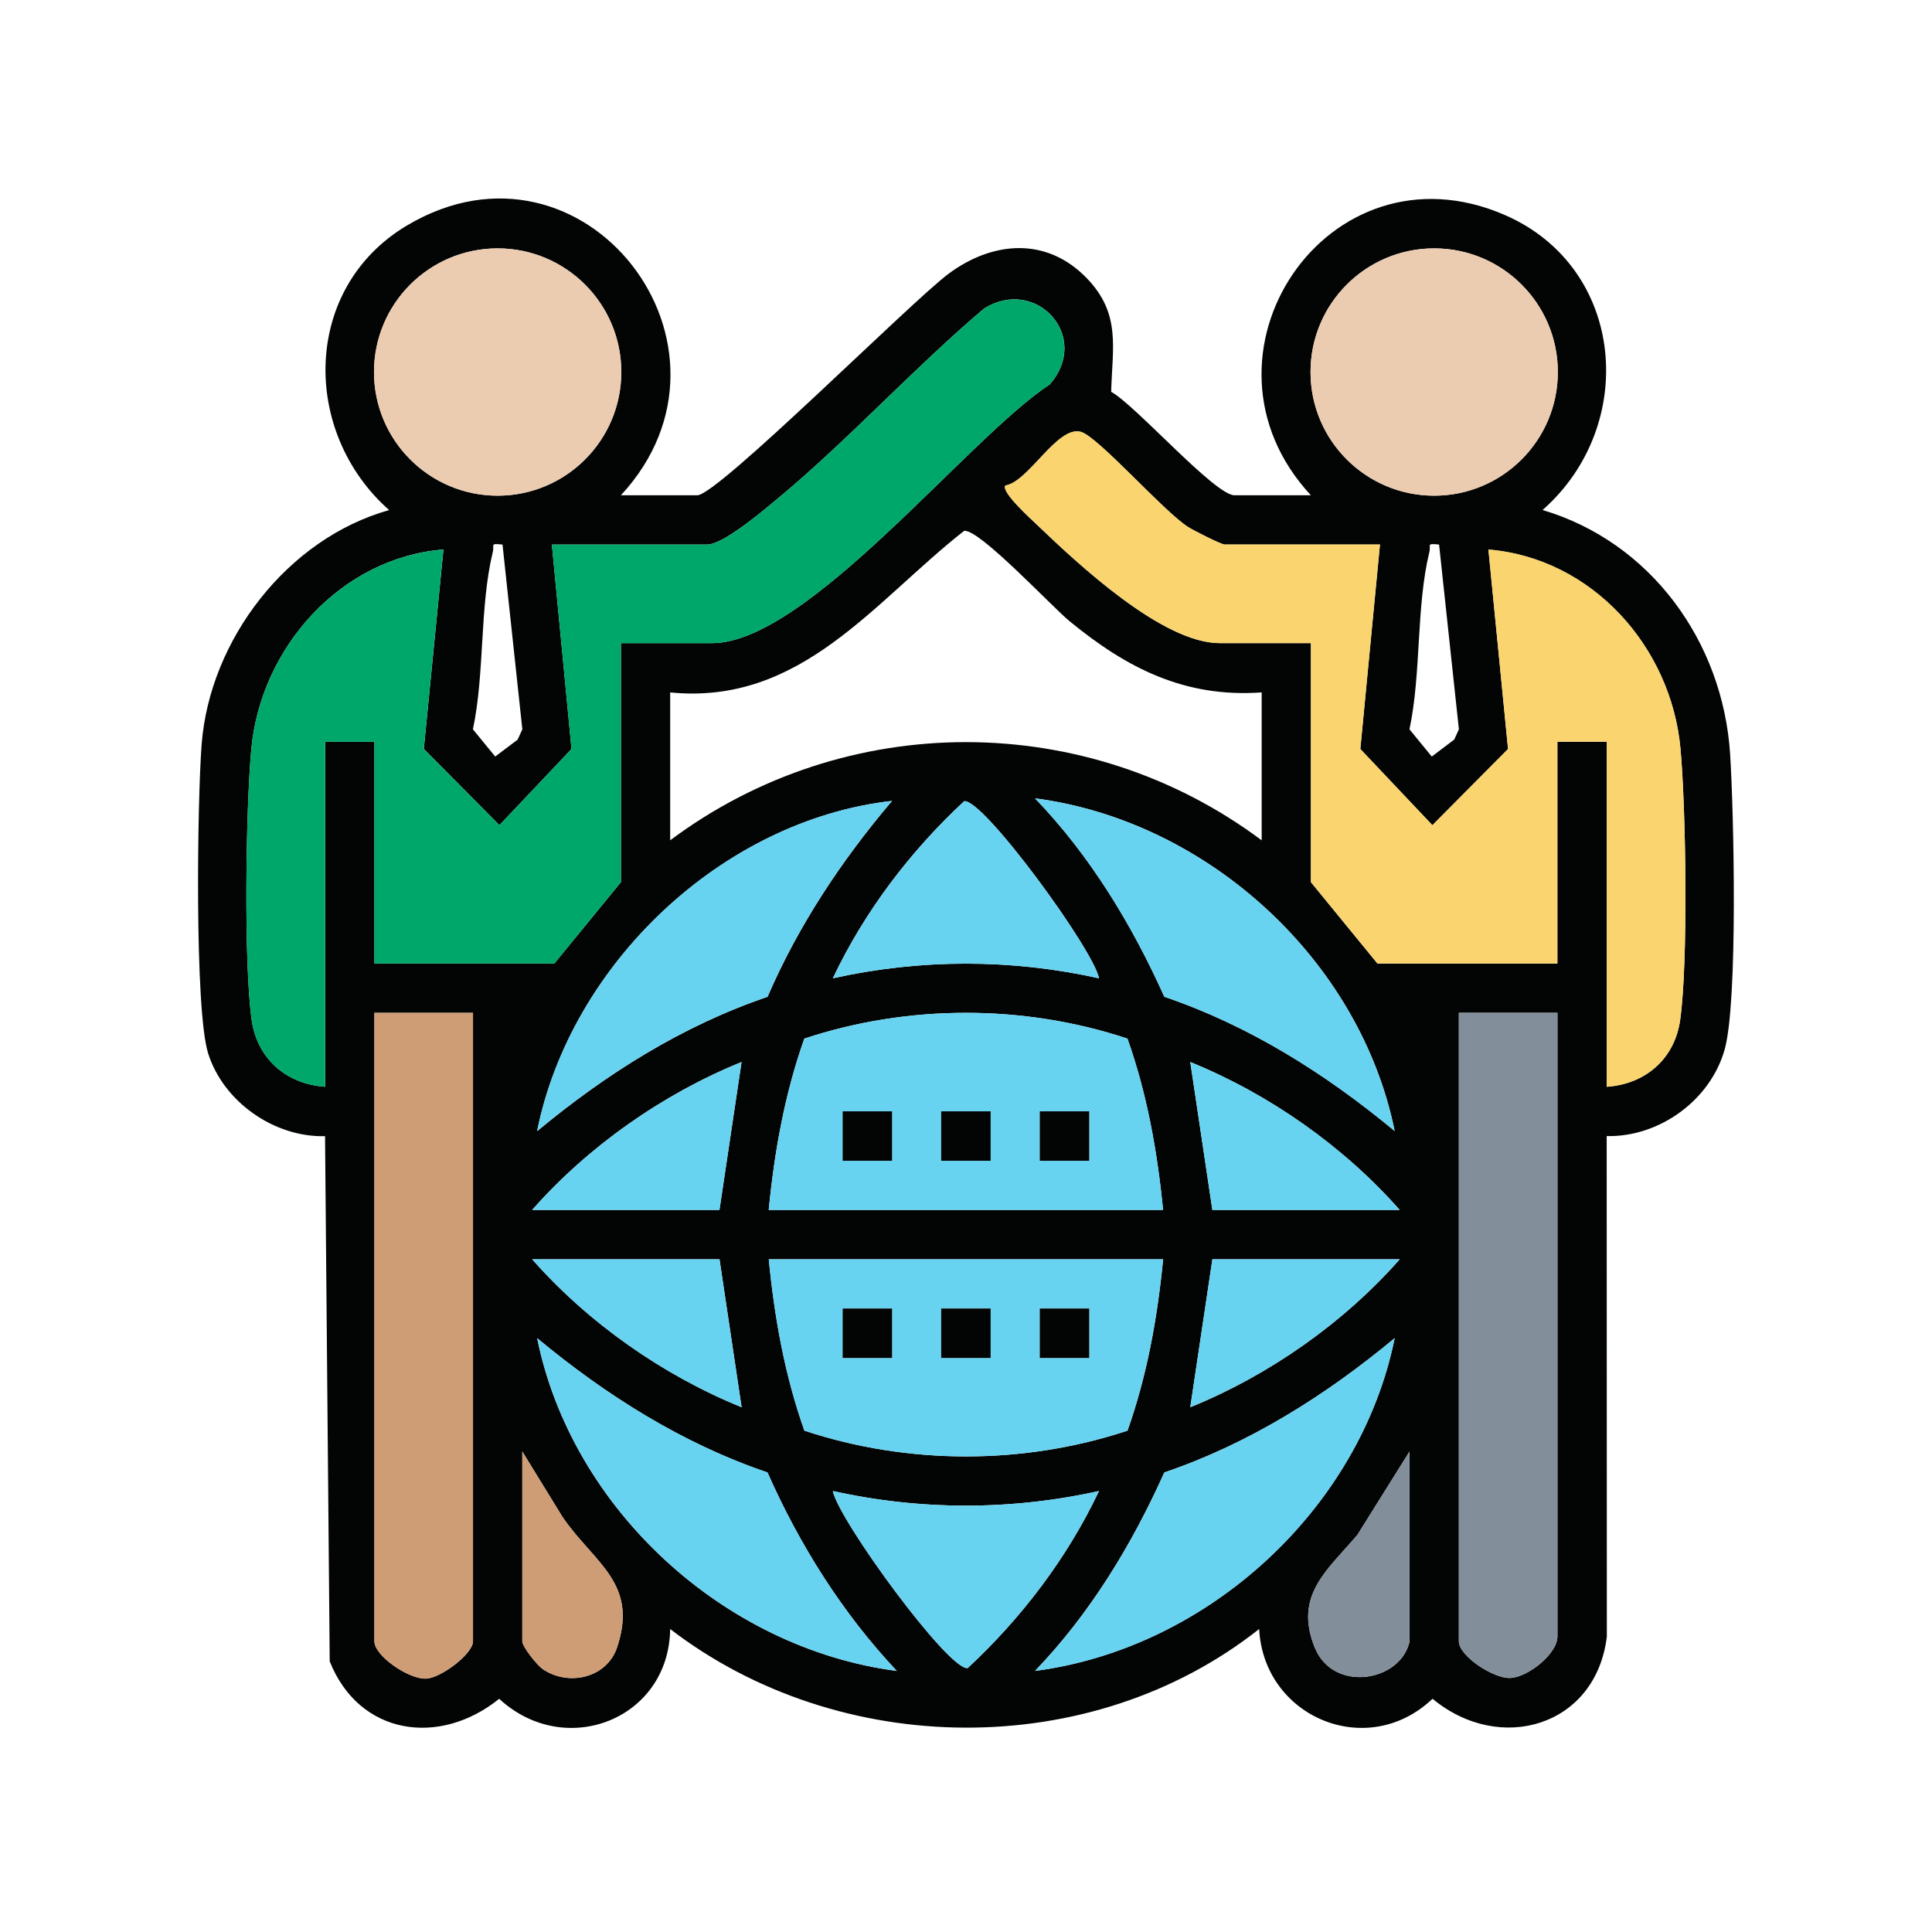 <?xml version="1.0" encoding="UTF-8"?>
<svg id="Enforce_Compliance_Culture_Across_Organisation" data-name="Enforce Compliance Culture Across Organisation" xmlns="http://www.w3.org/2000/svg" viewBox="0 0 500 500">
  <defs>
    <style>
      .cls-1 {
        fill: #00a76b;
      }

      .cls-2 {
        fill: #030404;
      }

      .cls-3 {
        fill: #828e9a;
      }

      .cls-4 {
        fill: #ebccb1;
      }

      .cls-5 {
        fill: #ce9d75;
      }

      .cls-6 {
        fill: #68d3f1;
      }

      .cls-7 {
        fill: #f9d46f;
      }
    </style>
  </defs>
  <path class="cls-2" d="M160.68,128.18h19.77c5.31,0,55.43-50.21,65.09-57.37,11.36-8.41,25.32-9.6,35.73,1.2,8.88,9.2,6.61,17.87,6.3,29.39,6.26,3.41,26.82,26.78,31.92,26.78h19.77c-33.48-36.02,4.29-92.5,50.2-72.53,31.31,13.62,34.56,54.52,9.76,76.34,28.06,8.34,46.65,34.14,48.53,63.1.97,15.02,2.06,64.16-1.41,76.52-3.69,13.14-16.92,22.71-30.53,22.41l.04,129.52c-2.8,23.27-27.66,30.58-45.11,16.1-16.9,16.08-43.69,4.76-44.87-18.05-43.57,34.45-108.69,33.61-152.43,0-.32,23.4-27.17,33.85-44.25,18.06-15.47,12.46-36.23,9.47-43.86-9.69l-1.21-135.92c-13.13.34-26.31-8.88-30.25-21.42-3.57-11.38-2.8-65.75-1.68-80.05,2.11-27.06,22.25-53.21,48.52-60.56-22.87-20.21-22.51-57.61,4.72-73.72,45.82-27.1,90.88,31.48,55.24,69.91ZM160.79,96.28c0-17.67-14.33-32-32-32s-32,14.33-32,32,14.33,32,32,32,32-14.33,32-32ZM403.16,96.28c0-17.67-14.33-32-32-32s-32,14.33-32,32,14.33,32,32,32,32-14.33,32-32ZM160.68,166.44h23.6c24.72,0,66.33-53.2,87.4-66.95,10.84-12.45-3.62-28.09-17.05-19.6-18.1,15.32-35,33.88-53.11,48.94-3.68,3.06-14.28,12.1-18.51,12.1h-40.18l5.08,52.9-18.65,19.72-19.58-19.72,5.08-51.62c-26.6,2.14-47.3,25.41-49.72,51.68-1.43,15.57-1.98,55.12.09,70.03,1.41,10.12,9.03,16.66,19.02,17.33v-89.3h12.76v57.4h46.56l17.22-21.05v-61.87ZM357.13,140.93h-40.18c-.92,0-8.05-3.62-9.49-4.54-6.39-4.09-23.34-23.46-27.77-24.63-6.09-1.61-13.51,12.99-19.5,13.89-1.18,1.66,6.61,8.65,8.25,10.22,10.52,10.07,32.36,30.58,47.23,30.58h23.6v61.87l17.22,21.05h46.56v-57.4h12.76v89.3c9.99-.68,17.61-7.21,19.02-17.33,2.09-15.05,1.5-54.28.09-70.03-2.36-26.52-22.94-49.46-49.72-51.68l5.08,51.62-19.58,19.72-18.65-19.72,5.08-52.9ZM326.52,179.2c-19.93,1.41-34.94-6.29-49.77-18.48-4.58-3.77-23.18-23.73-27.21-23.35-23.41,18.35-42.21,45.19-76.1,41.83v38.27c45.34-33.88,107.75-33.87,153.08,0v-38.27ZM130.06,140.93c-3.41-.33-2.05-.02-2.52,1.91-3.46,14.25-2.06,31.37-5.15,45.91l5.77,7.04,5.8-4.37,1.22-2.67-5.13-47.82ZM372.44,140.93c-3.41-.33-2.05-.02-2.52,1.91-3.46,14.25-2.06,31.37-5.15,45.91l5.77,7.04,5.8-4.37,1.22-2.67-5.13-47.82ZM360.95,292.73c-9-44.26-48.39-80.28-93.08-86.12,14.26,14.83,25.06,32.65,33.46,51.35,22.01,7.47,41.84,19.99,59.63,34.76ZM230.84,207.28c-43.93,4.97-83.15,42.25-91.83,85.46,17.78-14.77,37.62-27.3,59.63-34.76,8-18.52,19.21-35.38,32.21-50.69ZM284.42,253.18c-1.44-7.49-30.08-46.66-34.9-45.82-13.95,12.96-25.79,28.52-33.98,45.82,22.7-5.05,46.18-5.05,68.88,0ZM122.41,262.12h-25.51v162.65c0,3.76,8.87,9.85,13.37,9.66,3.87-.16,12.14-6.44,12.14-9.66v-162.65ZM198.95,313.14h102.05c-1.49-15.16-4.13-29.99-9.22-44.35-26.87-8.9-56.76-8.89-83.62,0-5.09,14.37-7.73,29.19-9.22,44.35ZM403.06,262.12h-25.51v162.65c0,3.78,8.95,9.67,13.28,9.49,4.63-.2,12.23-6.26,12.23-10.76v-161.37ZM137.72,313.14h48.47l5.72-38.29c-20.36,8.26-39.67,21.81-54.2,38.29ZM362.24,313.14c-14.52-16.48-33.84-30.02-54.2-38.29l5.72,38.29h48.47ZM186.2,325.9h-48.47c14.52,16.48,33.84,30.02,54.2,38.29l-5.72-38.29ZM301.01,325.9h-102.05c1.49,15.16,4.13,29.99,9.22,44.35,26.87,8.9,56.76,8.89,83.62,0,5.09-14.37,7.73-29.19,9.22-44.35ZM362.24,325.9h-48.47l-5.72,38.29c20.36-8.26,39.67-21.81,54.2-38.29ZM198.64,381.08c-22.01-7.47-41.84-19.99-59.63-34.76,8.99,44.22,48.35,80.27,93.08,86.12-14.09-14.97-25.15-32.58-33.46-51.35ZM301.32,381.08c-8.4,18.7-19.2,36.52-33.46,51.35,44.73-5.85,84.09-41.9,93.08-86.12-17.78,14.77-37.62,27.3-59.63,34.76ZM135.17,375.65v49.11c0,1.35,3.74,6.18,5.45,7.31,6.73,4.42,16.46,2.1,19.08-5.74,5.57-16.71-5.91-21.75-14.09-33.69l-10.44-16.99ZM364.79,424.76v-49.11l-13.5,21.58c-7.7,9.1-16.5,15.59-11.04,29.12,4.79,11.87,22.28,8.92,24.55-1.59ZM284.42,385.87c-22.7,5.05-46.18,5.05-68.88,0,1.44,7.49,30.08,46.66,34.9,45.82,13.95-12.96,25.79-28.52,33.98-45.82Z"/>
  <g>
    <path class="cls-5" d="M122.41,262.12v162.65c0,3.22-8.28,9.49-12.14,9.66-4.5.19-13.37-5.89-13.37-9.66v-162.65h25.51Z"/>
    <path class="cls-5" d="M135.17,375.65l10.44,16.99c8.18,11.94,19.66,16.98,14.09,33.69-2.61,7.84-12.34,10.16-19.08,5.74-1.71-1.13-5.45-5.95-5.45-7.31v-49.11Z"/>
    <g>
      <path class="cls-1" d="M160.68,166.44v61.87l-17.22,21.05h-46.56v-57.4h-12.76v89.3c-9.99-.68-17.61-7.21-19.02-17.33-2.07-14.9-1.53-54.46-.09-70.03,2.42-26.27,23.13-49.54,49.72-51.68l-5.08,51.62,19.58,19.72,18.65-19.72-5.08-52.9h40.18c4.23,0,14.83-9.04,18.51-12.1,18.11-15.06,35.01-33.62,53.11-48.94,13.43-8.49,27.89,7.15,17.05,19.6-21.07,13.75-62.68,66.95-87.4,66.95h-23.6Z"/>
      <circle class="cls-4" cx="128.79" cy="96.28" r="32"/>
    </g>
  </g>
  <g>
    <g>
      <path class="cls-3" d="M403.06,262.12v161.37c0,4.51-7.6,10.56-12.23,10.76-4.33.19-13.28-5.7-13.28-9.49v-162.65h25.51Z"/>
      <g>
        <path class="cls-7" d="M357.13,140.93l-5.08,52.9,18.65,19.72,19.58-19.72-5.08-51.62c26.78,2.21,47.36,25.15,49.72,51.68,1.4,15.75,2,54.98-.09,70.03-1.41,10.12-9.03,16.66-19.02,17.33v-89.3h-12.76v57.4h-46.56l-17.22-21.05v-61.87h-23.6c-14.87,0-36.71-20.51-47.23-30.58-1.64-1.57-9.43-8.55-8.25-10.22,6-.9,13.41-15.5,19.5-13.89,4.43,1.17,21.37,20.53,27.77,24.63,1.44.92,8.57,4.54,9.49,4.54h40.18Z"/>
        <circle class="cls-4" cx="371.17" cy="96.28" r="32"/>
      </g>
      <path class="cls-3" d="M364.79,424.76c-2.27,10.51-19.76,13.45-24.55,1.59-5.46-13.54,3.34-20.02,11.04-29.12l13.5-21.58v49.11Z"/>
    </g>
    <g>
      <path class="cls-6" d="M301.01,325.9c-1.49,15.16-4.13,29.99-9.22,44.35-26.86,8.89-56.75,8.9-83.62,0-5.09-14.37-7.73-29.19-9.22-44.35h102.05ZM218.07,338.64v12.8h12.8v-12.8h-12.8ZM243.58,338.64v12.8h12.8v-12.8h-12.8ZM269.09,338.64v12.8h12.8v-12.8h-12.8Z"/>
      <path class="cls-6" d="M198.95,313.14c1.49-15.16,4.13-29.99,9.22-44.35,26.86-8.89,56.75-8.9,83.62,0,5.09,14.37,7.73,29.19,9.22,44.35h-102.05ZM230.87,287.61h-12.8v12.8h12.8v-12.8ZM256.38,287.61h-12.8v12.8h12.8v-12.8ZM281.89,287.61h-12.8v12.8h12.8v-12.8Z"/>
      <path class="cls-6" d="M230.84,207.28c-12.99,15.32-24.21,32.17-32.21,50.69-22.01,7.47-41.84,19.99-59.63,34.76,8.69-43.21,47.9-80.48,91.83-85.46Z"/>
      <path class="cls-6" d="M360.95,292.73c-17.78-14.77-37.62-27.3-59.63-34.76-8.4-18.7-19.2-36.52-33.46-51.35,44.69,5.84,84.08,41.86,93.08,86.12Z"/>
      <path class="cls-6" d="M284.42,253.18c-22.71-5.05-46.19-5.05-68.88,0,8.19-17.29,20.03-32.86,33.98-45.82,4.83-.84,33.46,38.33,34.9,45.82Z"/>
      <path class="cls-6" d="M284.42,385.87c-8.19,17.29-20.03,32.86-33.98,45.82-4.83.84-33.46-38.33-34.9-45.82,22.71,5.05,46.19,5.05,68.88,0Z"/>
      <path class="cls-6" d="M362.24,313.14h-48.47l-5.72-38.29c20.36,8.26,39.67,21.81,54.2,38.29Z"/>
      <path class="cls-6" d="M186.2,325.9l5.72,38.29c-20.36-8.26-39.67-21.81-54.2-38.29h48.47Z"/>
      <path class="cls-6" d="M362.24,325.9c-14.52,16.48-33.84,30.02-54.2,38.29l5.72-38.29h48.47Z"/>
      <path class="cls-6" d="M137.72,313.14c14.52-16.48,33.84-30.02,54.2-38.29l-5.72,38.29h-48.47Z"/>
      <path class="cls-6" d="M198.64,381.08c8.31,18.77,19.37,36.38,33.46,51.35-44.73-5.85-84.09-41.9-93.08-86.12,17.78,14.77,37.62,27.3,59.63,34.76Z"/>
      <path class="cls-6" d="M301.32,381.08c22.01-7.47,41.84-19.99,59.63-34.76-8.99,44.22-48.35,80.27-93.08,86.12,14.26-14.83,25.06-32.65,33.46-51.35Z"/>
      <rect class="cls-2" x="218.07" y="338.64" width="12.8" height="12.8"/>
      <rect class="cls-2" x="243.58" y="338.64" width="12.8" height="12.8"/>
      <rect class="cls-2" x="269.09" y="338.64" width="12.8" height="12.8"/>
      <rect class="cls-2" x="269.09" y="287.61" width="12.8" height="12.8"/>
      <rect class="cls-2" x="243.58" y="287.61" width="12.8" height="12.8"/>
      <rect class="cls-2" x="218.07" y="287.61" width="12.8" height="12.8"/>
    </g>
  </g>
</svg>